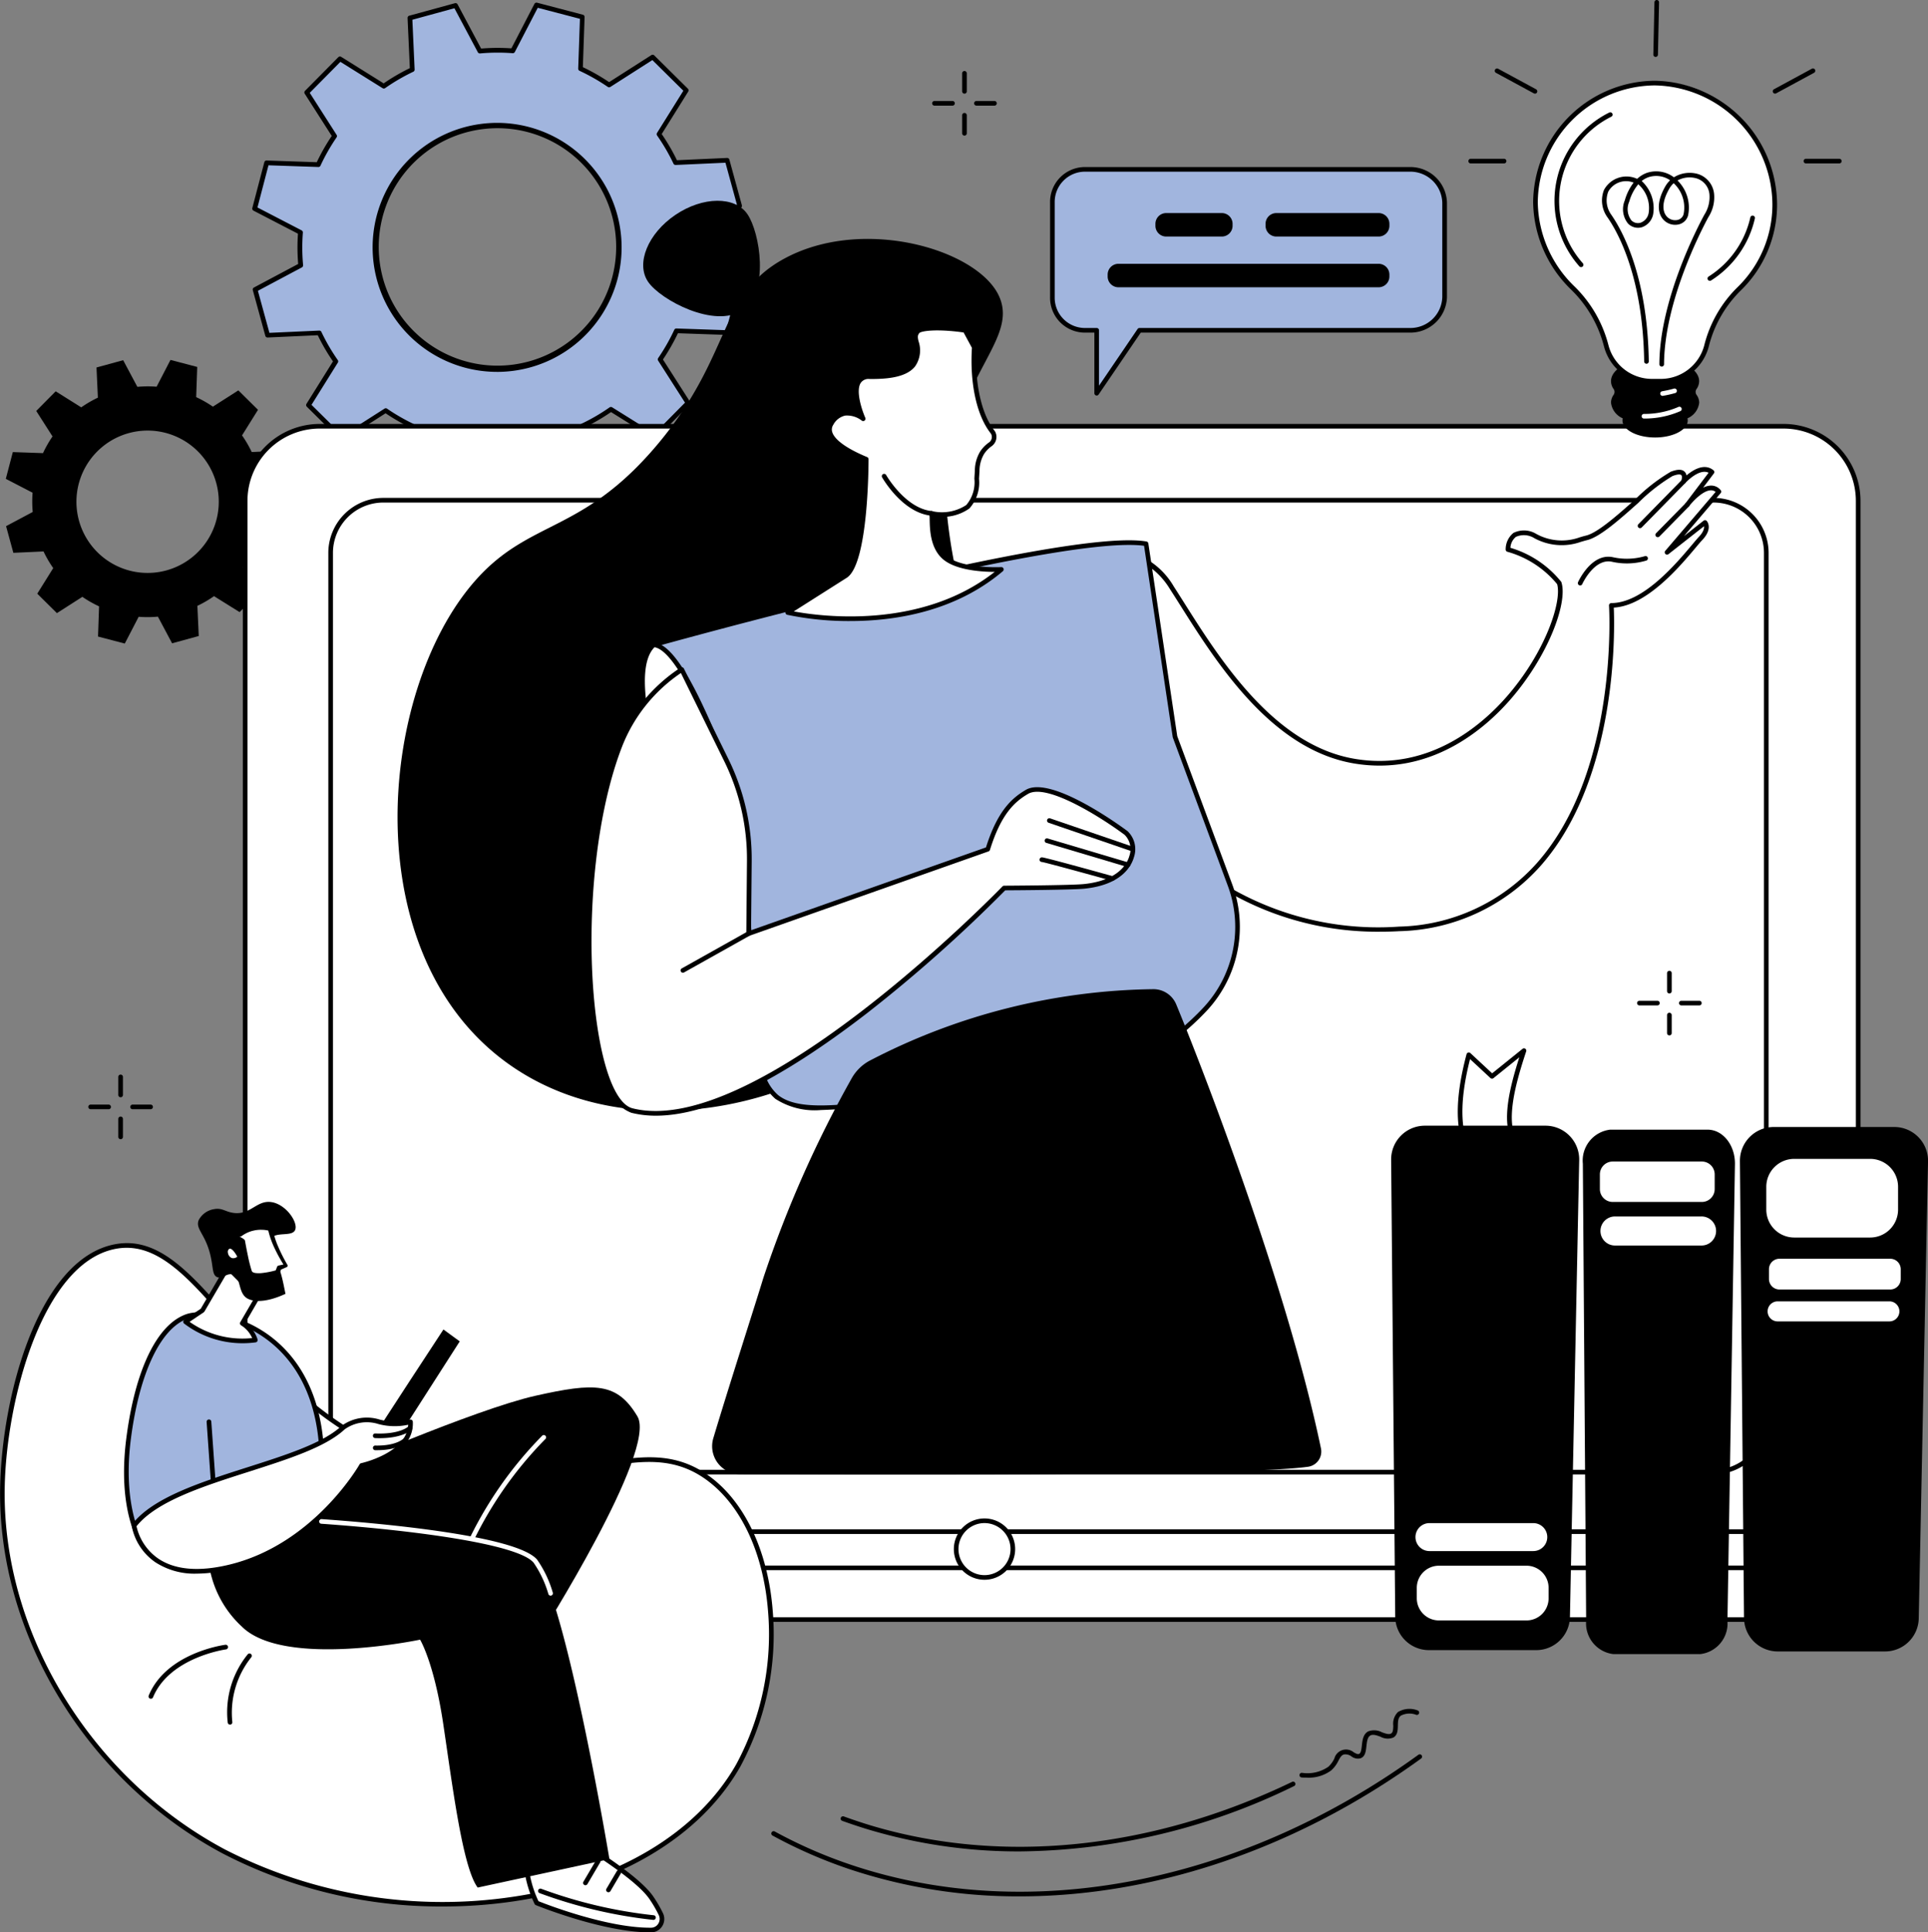 <svg xmlns="http://www.w3.org/2000/svg" width="175" height="175.383" viewBox="0 0 175 175.383">
  <rect x="0" y="0" width="175" height="175.383" fill="#808080" stroke="none"/>
  <g id="Illustration" transform="translate(-336.998 -335.01)">
    <g id="Video_tutorial_1_" transform="translate(336.998 335.01)">
      <g id="Group_430" data-name="Group 430" transform="translate(0.524 0.243)">
        <g id="Group_428" data-name="Group 428" transform="translate(0 32.423)">
          <path id="Path_497" data-name="Path 497" d="M368.195,686.506l-.662-2.42-2.738.125a10.377,10.377,0,0,0-.88-1.51l1.449-2.322-1.784-1.764-2.31,1.477a10.5,10.5,0,0,0-1.517-.864l.095-2.74-2.428-.636-1.259,2.43a10.451,10.451,0,0,0-1.748.012l-1.288-2.419-2.42.662.125,2.738a10.384,10.384,0,0,0-1.51.88L347,678.7l-1.764,1.784,1.477,2.31a10.5,10.5,0,0,0-.864,1.517l-2.739-.095-.636,2.428,2.43,1.259a10.447,10.447,0,0,0,.012,1.748l-2.419,1.288.662,2.42,2.738-.125a10.376,10.376,0,0,0,.88,1.511l-1.449,2.322,1.784,1.764,2.31-1.477a10.508,10.508,0,0,0,1.517.864l-.095,2.74,2.428.636,1.259-2.43a10.438,10.438,0,0,0,1.748-.012l1.288,2.419,2.42-.662-.125-2.738a10.383,10.383,0,0,0,1.51-.88l2.322,1.449,1.764-1.783-1.477-2.31a10.5,10.5,0,0,0,.864-1.517l2.74.095.636-2.428-2.43-1.259a10.445,10.445,0,0,0-.012-1.748Zm-11.145,8.448a6.46,6.46,0,1,1,4.524-7.936A6.46,6.46,0,0,1,357.05,694.954Z" transform="translate(-342.47 -675.85)"/>
        </g>
        <g id="Group_429" data-name="Group 429" transform="translate(22.379)">
          <path id="Path_498" data-name="Path 498" d="M622.229,357.966l-1.134-4.141-4.684.213a17.734,17.734,0,0,0-1.506-2.585l2.48-3.973-3.052-3.02-3.951,2.527a18.05,18.05,0,0,0-2.6-1.48l.162-4.688-4.154-1.089-2.155,4.158a17.929,17.929,0,0,0-2.991.021l-2.2-4.14L592.3,340.9l.213,4.685a17.784,17.784,0,0,0-2.585,1.506l-3.973-2.48-3.02,3.052,2.527,3.951a17.989,17.989,0,0,0-1.48,2.6l-4.687-.162L578.21,358.2l4.158,2.155a17.828,17.828,0,0,0,.021,2.991l-4.14,2.2,1.134,4.141,4.685-.213a17.732,17.732,0,0,0,1.506,2.585l-2.48,3.973,3.052,3.023,3.951-2.527a17.979,17.979,0,0,0,2.6,1.48l-.162,4.687,4.154,1.089,2.155-4.158a17.828,17.828,0,0,0,2.991-.021l2.2,4.14,4.141-1.134-.213-4.685a17.736,17.736,0,0,0,2.585-1.506l3.973,2.48,3.02-3.052-2.527-3.951a18.039,18.039,0,0,0,1.48-2.6l4.688.162,1.089-4.154-4.158-2.155a17.834,17.834,0,0,0-.021-2.991Zm-19.072,14.456a11.053,11.053,0,1,1,7.742-13.58A11.053,11.053,0,0,1,603.158,372.422Z" transform="translate(-577.996 -339.52)" fill="#a1b5de"/>
          <path id="Path_499" data-name="Path 499" d="M594.666,382.024a.212.212,0,0,1-.054-.007l-4.154-1.089a.211.211,0,0,1-.157-.211l.157-4.549a18.334,18.334,0,0,1-2.383-1.359l-3.834,2.452a.211.211,0,0,1-.262-.028l-3.053-3.02a.212.212,0,0,1-.031-.262L583.3,370.1a18.037,18.037,0,0,1-1.383-2.375l-4.546.207a.206.206,0,0,1-.213-.155l-1.134-4.141a.21.21,0,0,1,.1-.241l4.017-2.138a18.03,18.03,0,0,1-.02-2.748l-4.035-2.091a.212.212,0,0,1-.107-.241l1.089-4.154a.206.206,0,0,1,.211-.157l4.549.156a18.353,18.353,0,0,1,1.359-2.384l-2.452-3.834a.211.211,0,0,1,.028-.262l3.02-3.052a.212.212,0,0,1,.262-.031l3.856,2.407a18.044,18.044,0,0,1,2.375-1.383l-.206-4.546a.209.209,0,0,1,.155-.213l4.141-1.134a.21.21,0,0,1,.242.1l2.138,4.017a18.033,18.033,0,0,1,2.748-.02l2.091-4.035a.212.212,0,0,1,.241-.107l4.154,1.089a.211.211,0,0,1,.157.211l-.157,4.549a18.291,18.291,0,0,1,2.384,1.359L612.2,342.3a.212.212,0,0,1,.262.028l3.052,3.02a.212.212,0,0,1,.031.262l-2.407,3.856a18.025,18.025,0,0,1,1.383,2.375l4.546-.207a.207.207,0,0,1,.213.155l1.134,4.141a.21.21,0,0,1-.1.241l-4.017,2.138a18.046,18.046,0,0,1,.02,2.748l4.035,2.091a.212.212,0,0,1,.107.241l-1.089,4.154a.2.2,0,0,1-.211.157l-4.549-.156a18.339,18.339,0,0,1-1.359,2.383l2.453,3.834a.211.211,0,0,1-.028.262l-3.02,3.052a.212.212,0,0,1-.262.031l-3.856-2.407a18.206,18.206,0,0,1-2.375,1.383l.207,4.546a.21.21,0,0,1-.155.213l-4.141,1.134a.211.211,0,0,1-.242-.1l-2.138-4.017a18.042,18.042,0,0,1-2.748.02l-2.091,4.035A.21.21,0,0,1,594.666,382.024Zm-3.937-1.461,3.828,1,2.078-4.009a.211.211,0,0,1,.2-.113,17.613,17.613,0,0,0,2.956-.021.211.211,0,0,1,.205.111l2.125,3.991,3.816-1.045-.205-4.517a.21.21,0,0,1,.12-.2,17.577,17.577,0,0,0,2.554-1.487.212.212,0,0,1,.233-.007l3.831,2.391,2.782-2.813-2.436-3.81a.21.21,0,0,1,0-.233,17.9,17.9,0,0,0,1.463-2.566.2.2,0,0,1,.2-.122l4.52.155,1-3.828L616,361.369a.211.211,0,0,1-.113-.2,17.613,17.613,0,0,0-.021-2.956.212.212,0,0,1,.111-.205l3.991-2.125-1.045-3.816-4.517.205a.209.209,0,0,1-.2-.12,17.683,17.683,0,0,0-1.487-2.554.212.212,0,0,1-.007-.233l2.391-3.831-2.813-2.782-3.81,2.436a.212.212,0,0,1-.233,0,17.9,17.9,0,0,0-2.566-1.462.211.211,0,0,1-.122-.2l.156-4.52-3.829-1-2.078,4.009a.207.207,0,0,1-.2.113,17.629,17.629,0,0,0-2.957.021.211.211,0,0,1-.205-.111l-2.124-3.991-3.816,1.045.205,4.517a.21.21,0,0,1-.12.2,17.671,17.671,0,0,0-2.554,1.487.212.212,0,0,1-.233.007l-3.831-2.391-2.782,2.813,2.436,3.81a.21.21,0,0,1,0,.233,17.808,17.808,0,0,0-1.462,2.566.2.2,0,0,1-.2.122l-4.52-.155-1,3.828,4.009,2.078a.211.211,0,0,1,.113.2,17.63,17.63,0,0,0,.021,2.957.212.212,0,0,1-.111.205l-3.991,2.124,1.045,3.816,4.517-.205a.207.207,0,0,1,.2.12,17.68,17.68,0,0,0,1.487,2.554.212.212,0,0,1,.007.233l-2.391,3.831,2.813,2.782,3.81-2.436a.212.212,0,0,1,.233,0,17.864,17.864,0,0,0,2.566,1.463.211.211,0,0,1,.122.2Zm7.474-9.512a11.3,11.3,0,1,1,2.993-.405A11.319,11.319,0,0,1,598.2,371.052Zm.034-22.117a10.907,10.907,0,0,0-2.881.39,10.776,10.776,0,1,0,2.881-.39Z" transform="translate(-575.979 -337.542)"/>
        </g>
      </g>
      <g id="Group_445" data-name="Group 445" transform="translate(22.041 18.222)">
        <g id="Group_433" data-name="Group 433" transform="translate(0 20.254)">
          <g id="Group_431" data-name="Group 431">
            <path id="Path_500" data-name="Path 500" d="M708.82,846.985H575.95a6.77,6.77,0,0,1-6.77-6.77V745.45a6.77,6.77,0,0,1,6.77-6.77H708.82a6.77,6.77,0,0,1,6.77,6.77v94.765A6.769,6.769,0,0,1,708.82,846.985Z" transform="translate(-568.969 -738.469)" fill="#fff"/>
            <path id="Path_501" data-name="Path 501" d="M706.831,845.206H573.961a6.989,6.989,0,0,1-6.981-6.981V743.461a6.989,6.989,0,0,1,6.981-6.981h132.87a6.989,6.989,0,0,1,6.981,6.981v94.765A6.988,6.988,0,0,1,706.831,845.206ZM573.961,736.9a6.567,6.567,0,0,0-6.56,6.559v94.765a6.566,6.566,0,0,0,6.56,6.559h132.87a6.567,6.567,0,0,0,6.56-6.559V743.46a6.566,6.566,0,0,0-6.56-6.559Z" transform="translate(-566.98 -736.48)"/>
          </g>
          <g id="Group_432" data-name="Group 432" transform="translate(7.76 6.713)">
            <path id="Path_502" data-name="Path 502" d="M775.681,896.939H654.931a4.782,4.782,0,0,1-4.781-4.781V813.511a4.782,4.782,0,0,1,4.781-4.781H775.68a4.782,4.782,0,0,1,4.781,4.781v78.647A4.78,4.78,0,0,1,775.681,896.939Z" transform="translate(-649.939 -808.519)" fill="#fff"/>
            <path id="Path_503" data-name="Path 503" d="M773.69,895.161H652.942a5,5,0,0,1-4.992-4.992V811.522a5,5,0,0,1,4.992-4.992H773.69a5,5,0,0,1,4.992,4.992V890.17A5,5,0,0,1,773.69,895.161ZM652.942,806.952a4.575,4.575,0,0,0-4.571,4.57V890.17a4.575,4.575,0,0,0,4.571,4.571H773.69a4.575,4.575,0,0,0,4.57-4.571V811.522a4.575,4.575,0,0,0-4.57-4.57Z" transform="translate(-647.95 -806.53)"/>
          </g>
        </g>
        <g id="Group_442" data-name="Group 442" transform="translate(14.043)">
          <g id="Group_434" data-name="Group 434">
            <path id="Path_504" data-name="Path 504" d="M765.69,596.795c1.975,5.213,3.948,21.785-3.653,32.061s-25.839,15.733-37.922,7.658c-14.573-9.738-12.477-34.029-3.6-44.177,4.969-5.683,9.709-4.238,16.567-12.389,6.84-8.13,5.5-13.58,11.484-16.866,7.2-3.949,17.7-.837,19.567,3.436,1.668,3.82-3.657,6.934-4.675,15.862a18.415,18.415,0,0,0-.032,4.265A46.447,46.447,0,0,0,765.69,596.795Z" transform="translate(-713.511 -557.804)"/>
            <path id="Path_505" data-name="Path 505" d="M955.639,526.368c1.124,1.659,2.021,7.015-.472,8.706s-7.433-.927-8.557-2.586-.014-4.374,2.479-6.064S954.515,524.709,955.639,526.368Z" transform="translate(-923.873 -525.14)"/>
          </g>
          <g id="Group_435" data-name="Group 435" transform="translate(22.044 39.992)">
            <path id="Path_506" data-name="Path 506" d="M948.9,961.182s-5.4-13.564-2.218-16.426c.167-.149,2.314-.369,4.514,1.644a27.24,27.24,0,0,1,4.216,6.035l.705,9.363Z" transform="translate(-945.472 -944.45)" fill="#fff"/>
            <path id="Path_507" data-name="Path 507" d="M954.173,959.983h-.018l-7.219-.615a.21.21,0,0,1-.178-.132c-.222-.56-5.414-13.734-2.162-16.66.3-.269,2.568-.395,4.8,1.645a27.017,27.017,0,0,1,4.261,6.093.2.2,0,0,1,.023.081l.705,9.363a.212.212,0,0,1-.062.166A.209.209,0,0,1,954.173,959.983Zm-7.07-1.025,6.841.584-.683-9.073a26.774,26.774,0,0,0-4.152-5.938c-2.054-1.879-4.008-1.724-4.244-1.63C942.012,945.518,946.582,957.612,947.1,958.959ZM944.856,942.9Z" transform="translate(-943.528 -942.425)"/>
          </g>
          <g id="Group_436" data-name="Group 436" transform="translate(65.184 24.168)">
            <path id="Path_508" data-name="Path 508" d="M1396.983,787.284a6.681,6.681,0,0,1,3.757,3.006c3.3,5.094,8.4,14.358,16.555,15.743,12.246,2.078,19.666-12.822,18.613-16.159a9.124,9.124,0,0,0-4.648-3.041s-.031-2.329,2.482-1.226a5.44,5.44,0,0,0,4.641.166c1.974-.463,6.169-5.206,7.732-5.809s1.074.7,1.074.7,1.531-1.723,2.587-.86l-2.25,2.973s1.82-2.4,2.875-1.2l-4.708,5.509,3.45-2.708s.48.529-.422,1.466-4.571,6.052-8.082,6.052c0,0,1.892,28.216-19.236,29.362A27.26,27.26,0,0,1,1395.86,807.6Z" transform="translate(-1395.649 -779.348)" fill="#fff"/>
            <path id="Path_509" data-name="Path 509" d="M1417.7,819.488a27.148,27.148,0,0,1-18.005-6.558,26.78,26.78,0,0,1-6.016-7.264.214.214,0,0,1-.022-.106l1.123-20.319a.21.21,0,0,1,.255-.195,6.836,6.836,0,0,1,3.889,3.1c.312.481.638,1,.983,1.544,3.24,5.124,8.135,12.868,15.43,14.106,6.744,1.144,11.554-3.051,13.822-5.654,3.513-4.033,5.016-8.629,4.566-10.2a8.97,8.97,0,0,0-4.508-2.935.211.211,0,0,1-.161-.2,1.91,1.91,0,0,1,.7-1.51,2.148,2.148,0,0,1,2.078.088,4.791,4.791,0,0,0,3.937.312c.186-.056.378-.114.571-.159,1.057-.248,2.874-1.865,4.477-3.291a15.744,15.744,0,0,1,3.228-2.509c.6-.233,1.014-.232,1.251,0a.613.613,0,0,1,.169.34c.573-.49,1.612-1.157,2.45-.47a.211.211,0,0,1,.034.29l-.979,1.295a1.691,1.691,0,0,1,.687-.195,1.107,1.107,0,0,1,.909.411.21.21,0,0,1,0,.275l-3.329,3.9,1.781-1.4a.21.21,0,0,1,.286.024c.025.028.6.687-.426,1.754-.132.138-.333.376-.585.677-1.449,1.723-4.427,5.265-7.427,5.434.082,1.886.408,15.477-6.659,23.457a17.689,17.689,0,0,1-12.787,5.91Q1418.544,819.489,1417.7,819.488Zm-23.619-13.963a26.617,26.617,0,0,0,5.9,7.1,26.913,26.913,0,0,0,19.417,6.4,17.279,17.279,0,0,0,12.493-5.768c7.452-8.413,6.554-23.221,6.544-23.37a.21.21,0,0,1,.056-.158.214.214,0,0,1,.154-.067c2.879,0,5.883-3.573,7.327-5.29.258-.307.462-.549.6-.7.447-.464.51-.794.487-.984l-3.233,2.539a.211.211,0,0,1-.29-.3l4.578-5.357a.671.671,0,0,0-.446-.143c-.736.026-1.674,1.057-1.972,1.452a.211.211,0,0,1-.336-.254l2.114-2.793c-.884-.429-2.111.931-2.125.947a.211.211,0,0,1-.354-.214c.044-.12.106-.417,0-.52-.039-.037-.207-.14-.8.09a16.181,16.181,0,0,0-3.1,2.43c-1.72,1.531-3.5,3.114-4.661,3.387-.181.042-.358.1-.546.152a5.206,5.206,0,0,1-4.227-.33,1.786,1.786,0,0,0-1.675-.123,1.366,1.366,0,0,0-.5.994,9.285,9.285,0,0,1,4.6,3.075.194.194,0,0,1,.032.063c.582,1.845-1.181,6.667-4.64,10.638-2.326,2.669-7.265,6.971-14.21,5.793-7.481-1.27-12.437-9.109-15.717-14.3-.343-.543-.67-1.06-.98-1.54a6.872,6.872,0,0,0-3.384-2.841Z" transform="translate(-1393.657 -777.316)"/>
          </g>
          <path id="Path_510" data-name="Path 510" d="M1888.271,793.3a.211.211,0,0,1-.15-.359l3.947-4.023a.211.211,0,1,1,.3.3l-3.947,4.023A.214.214,0,0,1,1888.271,793.3Z" transform="translate(-1775.494 -763.586)"/>
          <path id="Path_511" data-name="Path 511" d="M1905.031,814.055a.211.211,0,0,1-.151-.358l2.677-2.724a.211.211,0,0,1,.3.3l-2.677,2.724A.21.21,0,0,1,1905.031,814.055Z" transform="translate(-1790.647 -783.522)"/>
          <path id="Path_512" data-name="Path 512" d="M1831.565,864.226a.2.2,0,0,1-.086-.019.211.211,0,0,1-.105-.279c.049-.109,1.227-2.661,3.151-2.268a5.853,5.853,0,0,0,2.919-.093.211.211,0,0,1,.146.395,6.141,6.141,0,0,1-3.151.111c-1.6-.327-2.672,2.006-2.683,2.03A.209.209,0,0,1,1831.565,864.226Z" transform="translate(-1724.223 -829.312)"/>
          <g id="Group_437" data-name="Group 437" transform="translate(23.042 30.817)">
            <path id="Path_513" data-name="Path 513" d="M956.14,858.149s37.175-10.42,44.688-9.167l2.628,17.515,4.971,13.4a10.984,10.984,0,0,1-2.152,11.229,22.747,22.747,0,0,1-16.317,7.334c-15.665.705-23.285,4.566-24.115-2.356s-1.818-23.527-1.818-23.527C961.522,865.972,958.475,858.34,956.14,858.149Z" transform="translate(-955.929 -848.668)" fill="#a1b5de"/>
            <path id="Path_514" data-name="Path 514" d="M969.318,898.4a6.575,6.575,0,0,1-4.127-1.018,4.553,4.553,0,0,1-1.546-3.231c-.8-6.7-1.767-22.68-1.817-23.507-1.871-4.935-5.338-14.071-7.695-14.263a.211.211,0,0,1-.039-.413c1.52-.426,37.307-10.419,44.779-9.173a.21.21,0,0,1,.173.176l2.624,17.494,4.964,13.379a11.144,11.144,0,0,1-2.194,11.445,23.059,23.059,0,0,1-16.463,7.4c-4.6.207-8.56.694-11.745,1.085A62.706,62.706,0,0,1,969.318,898.4Zm-14.457-42.208c2.271,1.3,4.878,7.751,7.373,14.332a.2.2,0,0,1,.013.062c.01.166,1,16.678,1.817,23.514a4.114,4.114,0,0,0,1.388,2.95c1.794,1.406,5.35.97,10.731.309,3.192-.392,7.165-.88,11.777-1.088a22.646,22.646,0,0,0,16.171-7.266,10.72,10.72,0,0,0,2.109-11.014l-4.971-13.4a.213.213,0,0,1-.011-.042l-2.6-17.362C991.511,846.2,959.828,854.822,954.861,856.192Z" transform="translate(-953.94 -846.689)"/>
          </g>
          <g id="Group_439" data-name="Group 439" transform="translate(35.205 11.347)">
            <g id="Group_438" data-name="Group 438">
              <path id="Path_515" data-name="Path 515" d="M1096.1,662.523a4.213,4.213,0,0,0,3.3-.6c.814-.733.746-1.785.838-3.081a3.491,3.491,0,0,1,.449-1.8,2.821,2.821,0,0,1,.761-.786.817.817,0,0,0,.243-1.051l-.151-.207c-1.193-1.626-1.752-4.526-1.559-7.543l-.835-1.54c-2.314-.341-4.156-.23-4.365.173-.077.149-.215.267-.066.862.715,2.872-1.944,3.187-4.237,3.167s-.584,3.819-.584,3.819a1.878,1.878,0,0,0-2.894.442c-.817,1.334,1.686,2.612,3.17,3.23,0,0,.018,9.333-1.872,10.578l-5.247,3.34s11.481,2.8,19.391-3.91c0,0-3.516.187-5.062-1.009S1096.254,662.826,1096.1,662.523Z" transform="translate(-1082.839 -645.499)" fill="#fff"/>
              <path id="Path_516" data-name="Path 516" d="M1086.733,670.34a27.185,27.185,0,0,1-5.721-.568.211.211,0,0,1-.063-.382l5.247-3.34c1.443-.952,1.767-7.6,1.774-10.261-1.339-.568-2.939-1.44-3.268-2.453a1.188,1.188,0,0,1,.128-1.026,2.023,2.023,0,0,1,1.372-1.035,2.2,2.2,0,0,1,1.283.208c-.28-.8-.658-2.222-.152-2.995a1.26,1.26,0,0,1,1.157-.539c1.4.015,3.093-.091,3.8-.988a2.13,2.13,0,0,0,.23-1.918,1.122,1.122,0,0,1,.058-.965c.009-.015.017-.03.025-.045.317-.613,2.6-.577,4.583-.285a.209.209,0,0,1,.154.108l.835,1.541a.2.2,0,0,1,.025.114c-.193,3.027.389,5.864,1.519,7.4l.151.207c.006.009.012.017.016.026a1.028,1.028,0,0,1-.309,1.323,2.6,2.6,0,0,0-.7.726,3.025,3.025,0,0,0-.406,1.556l-.011.15c-.012.181-.022.358-.032.529a3.526,3.526,0,0,1-.875,2.694,4.183,4.183,0,0,1-3.194.691c0,.084.007.185.009.308.019.877.055,2.51,1.152,3.358,1.466,1.135,4.888.967,4.922.966a.211.211,0,0,1,.148.372C1096.24,669.505,1090.781,670.339,1086.733,670.34Zm-5.12-.875c2.235.422,11.464,1.74,18.234-3.586-1.1,0-3.381-.132-4.587-1.065-1.255-.971-1.294-2.734-1.315-3.682a3.318,3.318,0,0,0-.028-.474.2.2,0,0,1,.018-.217.211.211,0,0,1,.206-.081,4.015,4.015,0,0,0,3.128-.549,3.186,3.186,0,0,0,.736-2.4c.01-.173.019-.353.033-.537l.01-.148a3.413,3.413,0,0,1,.472-1.755,3.009,3.009,0,0,1,.818-.844.606.606,0,0,0,.186-.768l-.142-.194c-1.2-1.631-1.794-4.476-1.6-7.62l-.755-1.395c-2.45-.349-3.911-.142-4.043.078-.01.021-.023.041-.034.062-.061.1-.124.212-.014.652a2.551,2.551,0,0,1-.309,2.281c-.82,1.042-2.641,1.16-4.134,1.149a.856.856,0,0,0-.8.349c-.49.747.131,2.545.411,3.174a.211.211,0,0,1-.325.249,2.174,2.174,0,0,0-1.5-.451,1.624,1.624,0,0,0-1.082.839.771.771,0,0,0-.087.677c.226.7,1.348,1.5,3.159,2.249a.21.21,0,0,1,.129.194c0,.385,0,9.461-1.966,10.755Z" transform="translate(-1080.852 -643.543)"/>
            </g>
            <path id="Path_517" data-name="Path 517" d="M1176.678,787.577h-.021c-2.6-.265-4.383-3.348-4.457-3.479a.211.211,0,0,1,.367-.209c.017.031,1.746,3.025,4.133,3.267a.211.211,0,0,1-.022.422Z" transform="translate(-1163.421 -770.342)"/>
          </g>
          <g id="Group_441" data-name="Group 441" transform="translate(17.176 42.34)">
            <g id="Group_440" data-name="Group 440">
              <path id="Path_518" data-name="Path 518" d="M943.769,983.972c-1.66-1.244-7.083-4.864-9-3.735-1.277.75-2.534,1.912-3.555,5.2L909.508,993.1l.06-6.6a20.231,20.231,0,0,0-2.073-9.106l-4.054-8.246a14.673,14.673,0,0,0-5.611,6.894c-4.459,11.444-3.2,32.046,1.085,33.127,11.518,2.9,33.783-20.2,33.783-20.2s6.059-.029,7.245-.149C944.865,988.319,944.882,984.8,943.769,983.972Z" transform="translate(-894.814 -968.929)" fill="#fff"/>
              <path id="Path_519" data-name="Path 519" d="M899,1007.631a9.071,9.071,0,0,1-2.227-.263,3.274,3.274,0,0,1-1.883-1.877c-2.893-5.611-3.1-21.909.653-31.532a14.8,14.8,0,0,1,5.692-6.993.211.211,0,0,1,.306.082L905.6,975.3a20.539,20.539,0,0,1,2.095,9.2l-.057,6.3,21.322-7.52c1.053-3.337,2.36-4.483,3.618-5.222,2.343-1.377,8.954,3.538,9.234,3.748a2.262,2.262,0,0,1,.578,2.361c-.207.744-1.061,2.513-4.507,2.86-1.119.113-6.4.145-7.177.149a132.019,132.019,0,0,1-12.534,11.145C910.156,1004.51,903.727,1007.631,899,1007.631Zm2.269-40.178a14.359,14.359,0,0,0-5.333,6.661c-1.719,4.413-2.732,10.686-2.779,17.209-.043,6.017.765,11.372,2.107,13.976.494.956,1.036,1.516,1.612,1.661,11.269,2.844,33.358-19.91,33.58-20.14a.208.208,0,0,1,.151-.064c.06,0,6.062-.03,7.225-.148,3.188-.321,3.96-1.893,4.143-2.553a1.847,1.847,0,0,0-.425-1.911c-1.847-1.384-7.021-4.75-8.768-3.722-1.2.7-2.444,1.807-3.461,5.085a.211.211,0,0,1-.131.136L907.487,991.3a.211.211,0,0,1-.281-.2l.06-6.605a20.1,20.1,0,0,0-2.051-9.011Z" transform="translate(-892.725 -966.931)"/>
            </g>
            <path id="Path_520" data-name="Path 520" d="M1336.416,1112.9a.208.208,0,0,1-.068-.012l-7.563-2.593a.211.211,0,1,1,.136-.4l7.563,2.593a.211.211,0,0,1-.068.41Z" transform="translate(-1286.865 -1096.182)"/>
            <path id="Path_521" data-name="Path 521" d="M1333.678,1131.467a.216.216,0,0,1-.06-.009l-7.38-2.195a.211.211,0,0,1,.121-.4l7.379,2.195a.211.211,0,0,1-.06.413Z" transform="translate(-1284.555 -1113.333)"/>
            <path id="Path_522" data-name="Path 522" d="M1328.178,1149.065a.219.219,0,0,1-.057-.008c-2.409-.671-6.091-1.678-6.356-1.706a.205.205,0,0,1-.205-.211.215.215,0,0,1,.216-.211c.247,0,4.6,1.2,6.458,1.721a.212.212,0,0,1,.147.26A.21.21,0,0,1,1328.178,1149.065Z" transform="translate(-1280.462 -1129.679)"/>
          </g>
          <path id="Path_523" data-name="Path 523" d="M981.771,1220.676a.21.21,0,0,1-.1-.394l5.971-3.346a.21.21,0,0,1,.206.367l-5.971,3.346A.209.209,0,0,1,981.771,1220.676Z" transform="translate(-955.87 -1150.612)"/>
          <path id="Path_524" data-name="Path 524" d="M1053.565,1273.163a2.237,2.237,0,0,0-2.061-1.383,57.178,57.178,0,0,0-25.649,6.431,4.091,4.091,0,0,0-1.759,1.681,103.753,103.753,0,0,0-8.017,18.128c-.6,1.994-3.11,9.767-4.531,14.513a2.536,2.536,0,0,0,2.424,3.264c8.188.02,45.473.205,51.571-.672a1.394,1.394,0,0,0,1.159-1.666C1063.564,1298.416,1055.649,1278.2,1053.565,1273.163Z" transform="translate(-982.886 -1200.224)"/>
        </g>
        <g id="Group_444" data-name="Group 444" transform="translate(7.778 119.426)">
          <path id="Path_525" data-name="Path 525" d="M776.743,1787.042H649.793a1.655,1.655,0,0,1-1.653-1.653v-.4a1.655,1.655,0,0,1,1.653-1.653h126.95a1.655,1.655,0,0,1,1.653,1.653v.4A1.656,1.656,0,0,1,776.743,1787.042Zm-126.95-3.281a1.233,1.233,0,0,0-1.232,1.231v.4a1.233,1.233,0,0,0,1.232,1.231h126.95a1.233,1.233,0,0,0,1.232-1.231v-.4a1.233,1.233,0,0,0-1.232-1.231Z" transform="translate(-648.14 -1782.182)"/>
          <g id="Group_443" data-name="Group 443" transform="translate(56.594 0)">
            <circle id="Ellipse_213" data-name="Ellipse 213" cx="2.573" cy="2.573" r="2.573" transform="translate(0 5.08) rotate(-80.782)" fill="#fff"/>
            <path id="Path_526" data-name="Path 526" d="M1243.163,1778.576a2.783,2.783,0,1,1,2.783-2.783A2.786,2.786,0,0,1,1243.163,1778.576Zm0-5.146a2.362,2.362,0,1,0,2.362,2.362A2.365,2.365,0,0,0,1243.163,1773.431Z" transform="translate(-1240.215 -1772.842)"/>
          </g>
        </g>
      </g>
      <g id="Group_448" data-name="Group 448" transform="translate(95.313 15.161)">
        <g id="Group_446" data-name="Group 446">
          <path id="Path_527" data-name="Path 527" d="M1366.219,495.39h-29.546a2.969,2.969,0,0,0-2.953,3.034v8.551a2.96,2.96,0,0,0,2.953,3.024h1.069v5.71l3.888-5.71h24.59a3.091,3.091,0,0,0,3.105-3.024v-8.551A3.1,3.1,0,0,0,1366.219,495.39Z" transform="translate(-1333.509 -495.18)" fill="#a1b5de"/>
          <path id="Path_528" data-name="Path 528" d="M1335.751,513.939a.206.206,0,0,1-.062-.01.212.212,0,0,1-.149-.2v-5.5h-.858a3.165,3.165,0,0,1-3.162-3.234v-8.551a3.17,3.17,0,0,1,3.162-3.244h29.547a3.324,3.324,0,0,1,3.316,3.244v8.551a3.32,3.32,0,0,1-3.316,3.234H1339.75l-3.825,5.618A.212.212,0,0,1,1335.751,513.939Zm-1.069-20.319a2.754,2.754,0,0,0-2.742,2.823v8.551a2.749,2.749,0,0,0,2.742,2.814h1.069a.21.21,0,0,1,.211.211v5.026l3.5-5.145a.211.211,0,0,1,.174-.092h24.59a2.893,2.893,0,0,0,2.894-2.814v-8.551a2.9,2.9,0,0,0-2.894-2.823h-29.547Z" transform="translate(-1331.52 -493.2)"/>
        </g>
        <g id="Group_447" data-name="Group 447" transform="translate(5.226 4.177)">
          <path id="Path_529" data-name="Path 529" d="M1536.579,538.911h9.284a.978.978,0,0,0,.979-.979v-.174a.978.978,0,0,0-.979-.978h-9.284a.978.978,0,0,0-.978.978v.174A.978.978,0,0,0,1536.579,538.911Z" transform="translate(-1521.268 -536.78)"/>
          <path id="Path_530" data-name="Path 530" d="M1432.278,538.911h5.045a.978.978,0,0,0,.979-.979v-.174a.978.978,0,0,0-.979-.978h-5.045a.978.978,0,0,0-.979.978v.174A.978.978,0,0,0,1432.278,538.911Z" transform="translate(-1426.963 -536.78)"/>
          <path id="Path_531" data-name="Path 531" d="M1387.029,586.951h23.616a.978.978,0,0,0,.978-.979V585.8a.978.978,0,0,0-.978-.979h-23.616a.978.978,0,0,0-.979.979v.174A.978.978,0,0,0,1387.029,586.951Z" transform="translate(-1386.05 -580.216)"/>
        </g>
      </g>
      <g id="Group_454" data-name="Group 454" transform="translate(133.281 0)">
        <g id="Group_452" data-name="Group 452" transform="translate(5.878 7.33)">
          <g id="Group_450" data-name="Group 450">
            <path id="Path_532" data-name="Path 532" d="M1870.47,677.482a.463.463,0,0,1,0-.528,1.243,1.243,0,0,0,.236-.709c0-1.157-1.792-2.095-4-2.095s-4,.938-4,2.095a1.244,1.244,0,0,0,.236.709.462.462,0,0,1,0,.528,1.244,1.244,0,0,0-.236.709,1.761,1.761,0,0,0,1.064,1.422.827.827,0,0,0-.023.19c0,.856,1.326,1.551,2.962,1.551s2.962-.694,2.962-1.551a.827.827,0,0,0-.023-.19,1.761,1.761,0,0,0,1.064-1.422A1.252,1.252,0,0,0,1870.47,677.482Z" transform="translate(-1855.638 -648.977)"/>
            <g id="Group_449" data-name="Group 449">
              <path id="Path_533" data-name="Path 533" d="M1812.937,424.685a10.861,10.861,0,1,0-18.3,7.635,11.177,11.177,0,0,1,2.98,5.124l.025.094a4.29,4.29,0,0,0,4.153,3.211h.8a4.29,4.29,0,0,0,4.153-3.211l.014-.057a10.979,10.979,0,0,1,2.935-5.106A10.711,10.711,0,0,0,1812.937,424.685Z" transform="translate(-1791.007 -413.479)" fill="#fff"/>
              <path id="Path_534" data-name="Path 534" d="M1800.605,438.971h-.8a4.5,4.5,0,0,1-4.356-3.369l-.025-.094a11,11,0,0,0-2.924-5.028,11.251,11.251,0,0,1-3.481-7.935,11.122,11.122,0,0,1,11.058-11.056,11.3,11.3,0,0,1,11.083,11.206,10.87,10.87,0,0,1-3.305,7.84,10.77,10.77,0,0,0-2.878,5.009l-.014.057A4.5,4.5,0,0,1,1800.605,438.971Zm-.529-27.059a10.7,10.7,0,0,0-10.636,10.638,10.827,10.827,0,0,0,3.355,7.632,11.416,11.416,0,0,1,3.036,5.22l.025.094a4.081,4.081,0,0,0,3.949,3.053h.8a4.08,4.08,0,0,0,3.948-3.053l.014-.057a11.186,11.186,0,0,1,2.991-5.2,10.452,10.452,0,0,0,3.178-7.539A10.868,10.868,0,0,0,1800.076,411.912Z" transform="translate(-1789.018 -411.49)"/>
            </g>
          </g>
          <g id="Group_451" data-name="Group 451" transform="translate(1.932 2.863)">
            <path id="Path_535" data-name="Path 535" d="M1859.618,514.916h0a.211.211,0,0,1-.211-.212c.023-5.782,3.4-12.309,4.076-13.559a2.979,2.979,0,0,0,.47-1.861,1.667,1.667,0,0,0-1.145-1.441,2.293,2.293,0,0,0-1.755.181,3.458,3.458,0,0,1,.958,3.182,1.148,1.148,0,0,1-.943.824,1.452,1.452,0,0,1-1.418-.6c-.275-.393-.6-1.285.28-2.844a2.52,2.52,0,0,1,.45-.581l-.073-.048a2.231,2.231,0,0,0-1.922-.218,2.084,2.084,0,0,0-.583.335,3.351,3.351,0,0,1,1.054,2.933,1.55,1.55,0,0,1-1.027,1.258,1.263,1.263,0,0,1-1.26-.321,2.072,2.072,0,0,1-.3-2.113,4.8,4.8,0,0,1,.8-1.612,1.851,1.851,0,0,0-2.3.817,2.21,2.21,0,0,0,.257,2.074c.99,1.416,3.307,5.547,3.42,13.335a.21.21,0,0,1-.208.214h0a.211.211,0,0,1-.211-.208c-.112-7.671-2.376-11.716-3.344-13.1a2.6,2.6,0,0,1-.3-2.474,2.317,2.317,0,0,1,3.008-1,2.55,2.55,0,0,1,.849-.532,2.662,2.662,0,0,1,2.293.258c.065.041.129.085.193.134a2.719,2.719,0,0,1,2.214-.289,2.107,2.107,0,0,1,1.432,1.772,3.319,3.319,0,0,1-.516,2.132c-.668,1.234-4,7.68-4.025,13.36A.212.212,0,0,1,1859.618,514.916Zm-2.128-16.546a4.242,4.242,0,0,0-.819,1.578,1.679,1.679,0,0,0,.194,1.693.83.83,0,0,0,.841.215,1.143,1.143,0,0,0,.736-.938A2.859,2.859,0,0,0,1857.49,498.369Zm3.218-.1a2.026,2.026,0,0,0-.411.518c-.77,1.358-.519,2.084-.3,2.4a1.024,1.024,0,0,0,1,.429.726.726,0,0,0,.606-.525A3.016,3.016,0,0,0,1860.707,498.272Z" transform="translate(-1849.881 -491.837)"/>
            <path id="Path_536" data-name="Path 536" d="M1954.4,544.982a.211.211,0,0,1-.112-.389,8.591,8.591,0,0,0,3.791-5.38.211.211,0,0,1,.411.091,9.011,9.011,0,0,1-3.979,5.646A.2.2,0,0,1,1954.4,544.982Z" transform="translate(-1940.292 -529.686)"/>
            <path id="Path_537" data-name="Path 537" d="M1811.6,455.416a.209.209,0,0,1-.157-.071,8.949,8.949,0,0,1,2.712-13.958.211.211,0,1,1,.188.378,8.527,8.527,0,0,0-2.585,13.3.211.211,0,0,1-.158.351Z" transform="translate(-1809.18 -441.365)"/>
            <path id="Path_538" data-name="Path 538" d="M1909.617,703.656a.211.211,0,0,1-.036-.419,10.422,10.422,0,0,0,1.052-.236.211.211,0,1,1,.114.405,10.776,10.776,0,0,1-1.1.246Z" transform="translate(-1899.801 -677.919)" fill="#fff"/>
            <path id="Path_539" data-name="Path 539" d="M1892,721.322a.211.211,0,0,1,0-.422,7.721,7.721,0,0,0,3.11-.626.211.211,0,1,1,.178.381,8.128,8.128,0,0,1-3.284.666Z" transform="translate(-1883.873 -693.526)" fill="#fff"/>
          </g>
        </g>
        <g id="Group_453" data-name="Group 453">
          <path id="Path_540" data-name="Path 540" d="M1903.03,340.176h0a.21.21,0,0,1-.206-.215l.1-4.745a.211.211,0,0,1,.211-.206h0a.21.21,0,0,1,.206.215l-.1,4.745A.21.21,0,0,1,1903.03,340.176Z" transform="translate(-1886.035 -335.01)"/>
          <path id="Path_541" data-name="Path 541" d="M1730.931,485.784h0l-3.03,0a.211.211,0,1,1,0-.422h0l3.029,0a.211.211,0,0,1,0,.422Z" transform="translate(-1727.69 -470.951)"/>
          <path id="Path_542" data-name="Path 542" d="M1756.46,402.225a.216.216,0,0,1-.1-.026l-3.418-1.852a.211.211,0,1,1,.2-.37l3.418,1.852a.211.211,0,0,1-.1.4Z" transform="translate(-1750.422 -393.728)"/>
          <path id="Path_543" data-name="Path 543" d="M2045.411,485.784a.211.211,0,1,1,0-.422l3.029,0h0a.211.211,0,0,1,0,.422l-3.029,0Z" transform="translate(-2014.771 -470.951)"/>
          <path id="Path_544" data-name="Path 544" d="M2016.244,402.227a.211.211,0,0,1-.1-.4l3.417-1.852a.211.211,0,1,1,.2.37l-3.417,1.852A.2.2,0,0,1,2016.244,402.227Z" transform="translate(-1988.399 -393.73)"/>
        </g>
      </g>
      <g id="Group_467" data-name="Group 467" transform="translate(0 109.084)">
        <g id="Group_455" data-name="Group 455" transform="translate(0 3.742)">
          <path id="Path_545" data-name="Path 545" d="M349.31,1514.619c-6.707,1.439-9.956,13.831-10.1,21.852-.242,13.649,8.3,26.731,20.091,33.018,15.665,8.354,39.018,5.757,46.71-7.817,4.59-8.1,3.96-20.739-2.425-25.816-6.4-5.09-12.972,1.882-25.207-1.24C361.474,1530.3,357.7,1512.82,349.31,1514.619Z" transform="translate(-338.996 -1514.277)" fill="#fff"/>
          <path id="Path_546" data-name="Path 546" d="M377.21,1572.482a42.958,42.958,0,0,1-20-4.811c-12.319-6.57-20.438-19.915-20.2-33.208.147-8.275,3.427-20.587,10.264-22.054,4.023-.865,6.97,2.522,10.7,6.808,4.227,4.856,9.488,10.9,18.466,13.19,5.833,1.488,10.295.679,14.231-.035,4.276-.776,7.655-1.389,11.055,1.315,3.026,2.406,5,6.751,5.407,11.922a25.326,25.326,0,0,1-2.93,14.162c-3.612,6.375-11.09,10.836-20.517,12.237A44.033,44.033,0,0,1,377.21,1572.482Zm-29.854-59.661c-6.539,1.4-9.792,13.748-9.931,21.65-.232,13.138,7.8,26.331,19.98,32.828a43.286,43.286,0,0,0,26.215,4.293c9.3-1.382,16.664-5.766,20.212-12.028a24.887,24.887,0,0,0,2.876-13.921c-.4-5.055-2.315-9.293-5.249-11.626-3.251-2.586-6.546-1.988-10.718-1.23-3.978.722-8.488,1.54-14.41.029-9.106-2.324-14.414-8.421-18.68-13.321C354.013,1515.313,351.138,1512.009,347.357,1512.821Z" transform="translate(-336.998 -1512.273)"/>
        </g>
        <g id="Group_466" data-name="Group 466" transform="translate(11.256)">
          <g id="Group_457" data-name="Group 457" transform="translate(36.262 57.078)">
            <g id="Group_456" data-name="Group 456">
              <path id="Path_547" data-name="Path 547" d="M836,2077.336s6.061,2.49,10.379,2.452a1,1,0,0,0,.893-1.431,11.3,11.3,0,0,0-.846-1.465c-1.5-2.251-7.919-5.9-7.919-5.9l-1.035.449a.669.669,0,0,0-.318.94l.261.467-1.72,0a.683.683,0,0,0-.684.718A10.265,10.265,0,0,0,836,2077.336Z" transform="translate(-834.799 -2070.779)" fill="#fff"/>
              <path id="Path_548" data-name="Path 548" d="M844.3,2078.015c-4.305,0-10.3-2.444-10.364-2.469a.21.21,0,0,1-.11-.1,10.376,10.376,0,0,1-1.009-3.853.885.885,0,0,1,.243-.661.9.9,0,0,1,.65-.279h1.362l-.085-.153a.88.88,0,0,1,.418-1.237l1.035-.448a.21.21,0,0,1,.188.01c.264.15,6.481,3.7,7.99,5.97a11.518,11.518,0,0,1,.862,1.493,1.221,1.221,0,0,1-.075,1.168,1.2,1.2,0,0,1-1.007.562Zm-10.127-2.828c.705.282,6.166,2.407,10.126,2.407h.095a.769.769,0,0,0,.655-.366.8.8,0,0,0,.05-.766,11.268,11.268,0,0,0-.831-1.437c-1.359-2.041-6.971-5.331-7.757-5.785l-.937.406a.458.458,0,0,0-.218.644l.261.467a.211.211,0,0,1-.184.314h0l-1.72,0h0a.474.474,0,0,0-.345.148.465.465,0,0,0-.128.348A9.94,9.94,0,0,0,834.173,2075.187Z" transform="translate(-832.816 -2068.795)"/>
            </g>
            <path id="Path_549" data-name="Path 549" d="M857.165,2126.461h-.014a43.057,43.057,0,0,1-10.319-2.428.211.211,0,1,1,.15-.394,42.565,42.565,0,0,0,10.2,2.4.211.211,0,0,1-.014.421Z" transform="translate(-845.366 -2118.37)"/>
            <path id="Path_550" data-name="Path 550" d="M911.254,2108.182a.214.214,0,0,1-.106-.029.21.21,0,0,1-.075-.288l.928-1.578a.211.211,0,1,1,.363.214l-.928,1.578A.214.214,0,0,1,911.254,2108.182Z" transform="translate(-903.546 -2102.6)"/>
            <path id="Path_551" data-name="Path 551" d="M889.5,2097.687a.21.21,0,0,1-.181-.317l1.166-1.982a.211.211,0,0,1,.363.214l-1.166,1.982A.211.211,0,0,1,889.5,2097.687Z" transform="translate(-883.881 -2092.745)"/>
          </g>
          <path id="Path_552" data-name="Path 552" d="M613.744,1656.833c.186-.2,13.432-5.918,18.846-7.135s7.431-1.229,9.274,1.866-8.875,19.978-8.875,19.978l-22.8-5.943Z" transform="translate(-595.264 -1632.097)"/>
          <path id="Path_553" data-name="Path 553" d="M779.161,1704.476a.21.21,0,0,1-.193-.3,35.244,35.244,0,0,1,6.817-9.82.211.211,0,1,1,.291.3,34.793,34.793,0,0,0-6.724,9.688A.21.21,0,0,1,779.161,1704.476Z" transform="translate(-747.85 -1673.112)" fill="#fff"/>
          <path id="Path_554" data-name="Path 554" d="M534.19,1777.835a9.591,9.591,0,0,0,3.057,6.252c3.831,3.788,16.174,1.182,16.174,1.182s1.269,2.08,2.1,7.636,1.755,13.038,3.128,14.864l11.958-2.582s-3.966-23.8-6.721-27.042-22.8-3.745-22.8-3.745Z" transform="translate(-526.547 -1745.536)"/>
          <path id="Path_555" data-name="Path 555" d="M660.264,1780.593a.212.212,0,0,1-.2-.142,9.933,9.933,0,0,0-1.345-2.852c-1.447-1.7-10.9-2.939-19.269-3.531a.211.211,0,1,1,.03-.421c5.257.372,17.685,1.475,19.56,3.678a10.146,10.146,0,0,1,1.421,2.987.211.211,0,0,1-.129.269A.166.166,0,0,1,660.264,1780.593Z" transform="translate(-621.543 -1744.855)" fill="#fff"/>
          <g id="Group_460" data-name="Group 460" transform="translate(0 10.008)">
            <path id="Path_556" data-name="Path 556" d="M692.38,1603.586c.059-.189,6.191-9.526,6.191-9.526l1.479,1.08-5.6,8.737Z" transform="translate(-669.577 -1592.487)"/>
            <g id="Group_458" data-name="Group 458">
              <path id="Path_557" data-name="Path 557" d="M458.143,1600.713s-2.146-3-1.267-9.716,3.029-10.2,5.277-11,11.5.658,12.222,11.944Z" transform="translate(-456.452 -1579.607)" fill="#a1b5de"/>
              <path id="Path_558" data-name="Path 558" d="M456.135,1598.969a.21.21,0,0,1-.172-.088c-.089-.126-2.184-3.145-1.3-9.867.807-6.166,2.78-10.238,5.416-11.172,1.223-.433,4.324-.22,7.1,1.613,2.252,1.486,5.017,4.517,5.4,10.517a.209.209,0,0,1-.11.2l-16.232,8.773A.209.209,0,0,1,456.135,1598.969Zm5.362-20.9a4.006,4.006,0,0,0-1.281.173c-2.444.865-4.364,4.913-5.139,10.83-.747,5.705.729,8.714,1.132,9.409l15.939-8.614c-.4-5.738-3.049-8.635-5.2-10.057A10.311,10.311,0,0,0,461.5,1578.066Z" transform="translate(-454.443 -1577.651)"/>
            </g>
            <path id="Path_559" data-name="Path 559" d="M533.35,1686.051a.21.21,0,0,1-.21-.2l-.446-6.3a.211.211,0,0,1,.2-.225.209.209,0,0,1,.225.2l.446,6.3a.211.211,0,0,1-.2.225Z" transform="translate(-525.195 -1669.585)"/>
            <g id="Group_459" data-name="Group 459" transform="translate(0.699 9.579)">
              <path id="Path_560" data-name="Path 560" d="M463.94,1689.375s.779,5.641,8.664,3.753,12-9.218,12-9.218,4.591-.981,4.434-3.96a5.862,5.862,0,0,1-2.844,0,3.669,3.669,0,0,0-3.265.52C479.2,1683.966,467.29,1685.015,463.94,1689.375Z" transform="translate(-463.729 -1679.574)" fill="#fff"/>
              <path id="Path_561" data-name="Path 561" d="M467.636,1691.755a6.5,6.5,0,0,1-3.745-1.028,5.156,5.156,0,0,1-2.149-3.295.215.215,0,0,1,.041-.157c1.863-2.425,6.244-3.824,10.48-5.177,3.53-1.127,6.864-2.192,8.529-3.753a3.875,3.875,0,0,1,3.472-.566,5.654,5.654,0,0,0,2.726,0,.211.211,0,0,1,.265.193c.152,2.918-3.83,3.994-4.509,4.156-.488.817-4.65,7.457-12.081,9.237A13.036,13.036,0,0,1,467.636,1691.755Zm-5.461-4.3a4.843,4.843,0,0,0,1.96,2.925c1.52,1.035,3.684,1.226,6.431.568,7.7-1.844,11.82-9.043,11.86-9.115a.21.21,0,0,1,.14-.1c.043-.01,4.146-.92,4.269-3.49a5.784,5.784,0,0,1-2.7-.062,3.463,3.463,0,0,0-3.057.473c-1.734,1.625-5.112,2.7-8.689,3.847C468.261,1683.818,463.991,1685.182,462.175,1687.458Z" transform="translate(-461.74 -1677.603)"/>
            </g>
            <path id="Path_562" data-name="Path 562" d="M690.777,1686.285q-.191,0-.4-.009a.211.211,0,0,1-.2-.218.206.206,0,0,1,.219-.2c2.268.091,3.005-.637,3.012-.644a.211.211,0,0,1,.3.294C693.679,1685.54,692.926,1686.285,690.777,1686.285Z" transform="translate(-667.586 -1674.846)"/>
            <path id="Path_563" data-name="Path 563" d="M690.542,1697.647c-.051,0-.1,0-.155,0a.211.211,0,0,1,.008-.422c1.93.044,2.572-.64,2.579-.647a.212.212,0,0,1,.3-.016.209.209,0,0,1,.019.294C693.26,1696.889,692.575,1697.647,690.542,1697.647Z" transform="translate(-667.587 -1685.117)"/>
          </g>
          <g id="Group_465" data-name="Group 465" transform="translate(5.374)">
            <g id="Group_461" data-name="Group 461" transform="translate(0 5.719)">
              <path id="Path_564" data-name="Path 564" d="M516.539,1535.08c-.053.1-2.288,3.915-2.288,3.915l-1.541,1.035a8.541,8.541,0,0,0,6.339,1.658,2.727,2.727,0,0,0-.346-.713,2.772,2.772,0,0,0-.841-.8q.69-1.185,1.379-2.369Z" transform="translate(-512.5 -1534.872)" fill="#fff"/>
              <path id="Path_565" data-name="Path 565" d="M515.889,1540.014a8.748,8.748,0,0,1-5.286-1.783.211.211,0,0,1-.083-.173.209.209,0,0,1,.093-.168l1.5-1.008c.775-1.326,2.213-3.784,2.26-3.868a.211.211,0,0,1,.155-.107.217.217,0,0,1,.179.06l2.7,2.728a.21.21,0,0,1,.033.254l-1.279,2.2a2.948,2.948,0,0,1,1.105,1.514.211.211,0,0,1-.173.272A8.926,8.926,0,0,1,515.889,1540.014Zm-4.793-1.943a8.328,8.328,0,0,0,5.68,1.474,2.449,2.449,0,0,0-.23-.418,2.523,2.523,0,0,0-.776-.738.211.211,0,0,1-.072-.286l1.3-2.229-2.4-2.417c-.47.806-1.955,3.345-2.15,3.677a.221.221,0,0,1-.064.069Zm1.174-1.043h0Z" transform="translate(-510.519 -1532.904)"/>
            </g>
            <g id="Group_464" data-name="Group 464" transform="translate(1.34)">
              <path id="Path_566" data-name="Path 566" d="M531.131,1473.241c-1.322-.172-1.884,1.221-3.453.979-.719-.111-1-.465-1.7-.336a1.9,1.9,0,0,0-1.417,1.009c-.293.777.536,1.187,1.015,2.965.336,1.249.179,1.982.658,2.195s.9-.421,1.444-.225c.706.253.475,1.484,1.141,2.05.457.388,1.627.621,3.625-.306-.083-.361-.205-1.1-.4-1.779-.624-2.114-1.327-2.633-1.022-3.146.468-.788,1.989-.207,2.293-.86C533.628,1475.11,532.488,1473.418,531.131,1473.241Z" transform="translate(-524.501 -1473.227)"/>
              <g id="Group_462" data-name="Group 462" transform="translate(3.349 2.115)">
                <path id="Path_567" data-name="Path 567" d="M561.64,1498.319l.505.42a24.1,24.1,0,0,0,.632,2.792c.271.7,2.516.029,2.516.029l.162-.411.619-.2a11.464,11.464,0,0,1-1.433-3.35A3.216,3.216,0,0,0,561.64,1498.319Z" transform="translate(-561.429 -1497.276)" fill="#fff"/>
                <path id="Path_568" data-name="Path 568" d="M559.862,1496.334a2,2,0,0,1,.429.261l0,0a.212.212,0,0,1,.07.124c.079.449.166.9.26,1.348a13.2,13.2,0,0,0,.33,1.313l.027.076c.01.028.013.025.018.04a.217.217,0,0,0,.06.057.639.639,0,0,0,.241.081,2.538,2.538,0,0,0,.633,0,7.757,7.757,0,0,0,1.312-.265l-.135.125.162-.411.007-.018a.172.172,0,0,1,.125-.105l.638-.14-.079.219a14.684,14.684,0,0,1-.9-1.621,8.042,8.042,0,0,1-.618-1.769l.14.162a2.82,2.82,0,0,0-.73-.1,2.917,2.917,0,0,0-.747.083,2.771,2.771,0,0,0-.7.266,2.869,2.869,0,0,0-.321.2c-.066.041-.067.053-.1.059S559.915,1496.326,559.862,1496.334Zm-.422.007a1.8,1.8,0,0,1,.188-.241,1.147,1.147,0,0,1,.219-.183,3.422,3.422,0,0,1,.365-.223,3.232,3.232,0,0,1,.8-.3,3.3,3.3,0,0,1,.849-.095,3.136,3.136,0,0,1,.859.123.2.2,0,0,1,.139.151l0,.011a7.662,7.662,0,0,0,.53,1.7,14.419,14.419,0,0,0,.818,1.609.15.15,0,0,1-.053.206l-.016.009-.011,0-.6.262.131-.124-.162.411v0a.206.206,0,0,1-.134.122,8.145,8.145,0,0,1-1.393.28,2.948,2.948,0,0,1-.744-.008,1.047,1.047,0,0,1-.4-.147.639.639,0,0,1-.183-.183.94.94,0,0,1-.056-.115l-.031-.087a13.518,13.518,0,0,1-.344-1.364c-.095-.454-.182-.907-.262-1.364l.073.126A4.9,4.9,0,0,1,559.44,1496.341Z" transform="translate(-559.44 -1495.295)"/>
              </g>
              <g id="Group_463" data-name="Group 463" transform="translate(2.291 3.823)">
                <path id="Path_569" data-name="Path 569" d="M551.932,1516.314s-.592-1.322-1.136-.925S550.94,1517.223,551.932,1516.314Z" transform="translate(-550.393 -1515.104)" fill="#fff"/>
                <path id="Path_570" data-name="Path 570" d="M549.308,1514.831a.8.8,0,0,1-.269-.046,1.025,1.025,0,0,1-.626-.818.753.753,0,0,1,.268-.738.561.561,0,0,1,.487-.095c.52.138.921,1.005.965,1.1a.21.21,0,0,1-.05.241A1.151,1.151,0,0,1,549.308,1514.831Zm-.289-1.295a.149.149,0,0,0-.09.034.345.345,0,0,0-.1.336.6.6,0,0,0,.35.481.553.553,0,0,0,.5-.121c-.161-.307-.418-.672-.619-.726A.233.233,0,0,0,549.02,1513.536Z" transform="translate(-548.403 -1513.115)"/>
              </g>
            </g>
          </g>
        </g>
        <path id="Path_571" data-name="Path 571" d="M477.891,1897.526a.2.2,0,0,1-.081-.016.21.21,0,0,1-.114-.275c1.6-3.859,6.747-4.58,6.966-4.609a.211.211,0,0,1,.056.418c-.051.007-5.127.72-6.632,4.353A.209.209,0,0,1,477.891,1897.526Z" transform="translate(-464.197 -1852.43)"/>
        <path id="Path_572" data-name="Path 572" d="M552.418,1907.35a.211.211,0,0,1-.209-.189,8.341,8.341,0,0,1,1.821-6.2.21.21,0,1,1,.311.283,8.064,8.064,0,0,0-1.714,5.873.211.211,0,0,1-.187.232A.1.1,0,0,1,552.418,1907.35Z" transform="translate(-531.539 -1859.905)"/>
      </g>
      <g id="Group_472" data-name="Group 472" transform="translate(126.271 95.146)">
        <g id="Group_469" data-name="Group 469">
          <g id="Group_468" data-name="Group 468" transform="translate(6.048)">
            <path id="Path_573" data-name="Path 573" d="M1720.334,1338.66c-.866-2.207-.59-5.08.264-8.293l2.109,1.96,2.9-2.338c-1.259,3.782-1.994,7.155-.44,8.745Z" transform="translate(-1719.599 -1329.779)" fill="#fff"/>
            <path id="Path_574" data-name="Path 574" d="M1723.223,1336.959h0l-4.834-.076a.21.21,0,0,1-.193-.134c-.8-2.028-.711-4.783.256-8.424a.211.211,0,0,1,.348-.1l1.975,1.836,2.758-2.222a.209.209,0,0,1,.252-.009.211.211,0,0,1,.08.24c-1.109,3.331-2.034,6.949-.489,8.531a.211.211,0,0,1-.15.358Zm-4.688-.5,4.236.066c-1.2-1.722-.54-4.765.471-7.917l-2.347,1.891a.211.211,0,0,1-.276-.01l-1.851-1.72C1717.928,1332.078,1717.853,1334.6,1718.536,1336.464Z" transform="translate(-1717.655 -1327.791)"/>
          </g>
          <path id="Path_575" data-name="Path 575" d="M1667.714,1448.668h-9.733a3.061,3.061,0,0,1-3.062-3.035l-.37-41.473a3.062,3.062,0,0,1,3.062-3.09h10.945a3.063,3.063,0,0,1,3.062,3.124l-.841,41.473A3.064,3.064,0,0,1,1667.714,1448.668Z" transform="translate(-1654.549 -1394.047)"/>
          <path id="Path_576" data-name="Path 576" d="M1688.284,1779.978h-9.425a1.269,1.269,0,0,1,0-2.538h9.425a1.269,1.269,0,1,1,0,2.538Z" transform="translate(-1675.382 -1734.347)" fill="#fff"/>
          <path id="Path_577" data-name="Path 577" d="M1688.793,1822.746h-7.942a2.01,2.01,0,0,1-2.011-2.011v-.945a2.01,2.01,0,0,1,2.011-2.011h7.942a2.01,2.01,0,0,1,2.011,2.011v.945A2.01,2.01,0,0,1,1688.793,1822.746Z" transform="translate(-1676.512 -1770.82)" fill="#fff"/>
        </g>
        <g id="Group_470" data-name="Group 470" transform="translate(31.659 7.143)">
          <path id="Path_578" data-name="Path 578" d="M1998.054,1449.918h-9.733a3.062,3.062,0,0,1-3.062-3.035l-.37-41.473a3.062,3.062,0,0,1,3.062-3.09H1998.9a3.063,3.063,0,0,1,3.062,3.124l-.842,41.473A3.062,3.062,0,0,1,1998.054,1449.918Z" transform="translate(-1984.889 -1402.32)"/>
          <path id="Path_579" data-name="Path 579" d="M2019.275,1439.63h-6.888a2.537,2.537,0,0,1-2.537-2.537v-2.066a2.537,2.537,0,0,1,2.537-2.537h6.888a2.537,2.537,0,0,1,2.537,2.537v2.066A2.537,2.537,0,0,1,2019.275,1439.63Z" transform="translate(-2007.458 -1429.599)" fill="#fff"/>
          <path id="Path_580" data-name="Path 580" d="M2023.378,1529.87h-10.054a.954.954,0,0,1-.954-.954v-.883a.954.954,0,0,1,.954-.954h10.054a.954.954,0,0,1,.954.954v.883A.953.953,0,0,1,2023.378,1529.87Z" transform="translate(-2009.736 -1515.123)" fill="#fff"/>
          <path id="Path_581" data-name="Path 581" d="M2022.152,1569.241h-10.141a.91.91,0,1,1,0-1.821h10.141a.91.91,0,1,1,0,1.821Z" transform="translate(-2008.588 -1551.598)" fill="#fff"/>
        </g>
        <g id="Group_471" data-name="Group 471" transform="translate(17.401 7.385)">
          <path id="Path_582" data-name="Path 582" d="M1846.767,1452.448h-7.872a2.81,2.81,0,0,1-2.477-3.035l-.3-41.473a2.823,2.823,0,0,1,2.477-3.09h8.852c1.388,0,2.5,1.409,2.477,3.124l-.68,41.473A2.8,2.8,0,0,1,1846.767,1452.448Z" transform="translate(-1836.119 -1404.85)"/>
          <path id="Path_583" data-name="Path 583" d="M1861.495,1438.669h-8.088a1.167,1.167,0,0,1-1.167-1.167v-1.334a1.167,1.167,0,0,1,1.167-1.167h8.088a1.167,1.167,0,0,1,1.167,1.167v1.334A1.168,1.168,0,0,1,1861.495,1438.669Z" transform="translate(-1850.695 -1432.11)" fill="#fff"/>
          <path id="Path_584" data-name="Path 584" d="M1862.265,1489.667h-7.786a1.319,1.319,0,1,1,0-2.637h7.786a1.319,1.319,0,1,1,0,2.637Z" transform="translate(-1851.527 -1479.154)" fill="#fff"/>
        </g>
      </g>
      <g id="Group_478" data-name="Group 478" transform="translate(8.015 6.444)">
        <g id="Group_474" data-name="Group 474" transform="translate(61.98 148.675)">
          <g id="Group_473" data-name="Group 473">
            <path id="Path_585" data-name="Path 585" d="M1149.433,2028.594a47.4,47.4,0,0,1-13.694-1.976c-.813-.245-1.625-.516-2.415-.8a.211.211,0,1,1,.145-.4c.782.285,1.587.553,2.392.8,11.955,3.6,25.553,2.2,38.293-3.934a.211.211,0,1,1,.183.38A57.6,57.6,0,0,1,1149.433,2028.594Z" transform="translate(-1126.875 -2015.676)"/>
            <path id="Path_586" data-name="Path 586" d="M1089.907,2009.377a48.307,48.307,0,0,1-15.407-2.455,43.485,43.485,0,0,1-7.041-3.074.211.211,0,0,1,.2-.37,42.964,42.964,0,0,0,6.973,3.044c16.112,5.412,35.348,1.677,51.455-9.989a.211.211,0,1,1,.247.341C1115.019,2005.071,1102.162,2009.377,1089.907,2009.377Z" transform="translate(-1067.349 -1992.379)"/>
            <path id="Path_587" data-name="Path 587" d="M1568.435,1959.78c-.135,0-.276,0-.42-.012a.211.211,0,1,1,.024-.421,3.343,3.343,0,0,0,2.385-.548,2.414,2.414,0,0,0,.553-.758,1.094,1.094,0,0,1,1.76-.553c.217.12.356.192.475.143.182-.074.22-.409.259-.765.054-.482.114-1.028.573-1.279a1.521,1.521,0,0,1,1.258.083c.325.117.633.227.826.106.168-.1.185-.34.194-.717a1.475,1.475,0,0,1,.427-1.231,2.039,2.039,0,0,1,1.763-.153.211.211,0,1,1-.1.41,1.713,1.713,0,0,0-1.406.074c-.252.2-.259.544-.267.909-.009.391-.018.835-.393,1.067a1.352,1.352,0,0,1-1.189-.068c-.347-.124-.675-.241-.913-.11-.266.146-.312.558-.357.956-.052.463-.1.941-.519,1.109a.954.954,0,0,1-.838-.164.913.913,0,0,0-.679-.179c-.226.06-.335.243-.505.563a2.835,2.835,0,0,1-.65.879A3.41,3.41,0,0,1,1568.435,1959.78Z" transform="translate(-1519.853 -1953.562)"/>
          </g>
        </g>
        <g id="Group_475" data-name="Group 475" transform="translate(76.595)">
          <path id="Path_588" data-name="Path 588" d="M1248.451,404.307a.211.211,0,0,1-.211-.211v-1.635a.211.211,0,1,1,.422,0V404.1A.21.21,0,0,1,1248.451,404.307Z" transform="translate(-1245.518 -402.25)"/>
          <path id="Path_589" data-name="Path 589" d="M1248.451,444.037a.211.211,0,0,1-.211-.211v-1.635a.211.211,0,1,1,.422,0v1.635A.21.21,0,0,1,1248.451,444.037Z" transform="translate(-1245.518 -438.172)"/>
          <path id="Path_590" data-name="Path 590" d="M1221.686,431.072h-1.635a.211.211,0,1,1,0-.422h1.635a.211.211,0,0,1,0,.422Z" transform="translate(-1219.84 -427.928)"/>
          <path id="Path_591" data-name="Path 591" d="M1261.426,431.072h-1.635a.211.211,0,1,1,0-.422h1.635a.211.211,0,1,1,0,.422Z" transform="translate(-1255.771 -427.928)"/>
        </g>
        <g id="Group_476" data-name="Group 476" transform="translate(0 91.088)">
          <path id="Path_592" data-name="Path 592" d="M449.241,1354.747a.211.211,0,0,1-.211-.211V1352.9a.211.211,0,0,1,.422,0v1.635A.21.21,0,0,1,449.241,1354.747Z" transform="translate(-446.308 -1352.69)"/>
          <path id="Path_593" data-name="Path 593" d="M449.241,1394.477a.211.211,0,0,1-.211-.211v-1.635a.211.211,0,0,1,.422,0v1.635A.21.21,0,0,1,449.241,1394.477Z" transform="translate(-446.308 -1388.612)"/>
          <path id="Path_594" data-name="Path 594" d="M422.476,1381.512h-1.635a.211.211,0,0,1,0-.422h1.635a.211.211,0,0,1,0,.422Z" transform="translate(-420.63 -1378.368)"/>
          <path id="Path_595" data-name="Path 595" d="M462.216,1381.512h-1.635a.211.211,0,0,1,0-.422h1.635a.211.211,0,0,1,0,.422Z" transform="translate(-456.561 -1378.368)"/>
        </g>
        <g id="Group_477" data-name="Group 477" transform="translate(140.579 81.667)">
          <path id="Path_596" data-name="Path 596" d="M1916.071,1256.447a.21.21,0,0,1-.211-.211V1254.6a.211.211,0,1,1,.422,0v1.635A.211.211,0,0,1,1916.071,1256.447Z" transform="translate(-1913.139 -1254.39)"/>
          <path id="Path_597" data-name="Path 597" d="M1916.071,1296.177a.21.21,0,0,1-.211-.211v-1.635a.211.211,0,1,1,.422,0v1.635A.211.211,0,0,1,1916.071,1296.177Z" transform="translate(-1913.139 -1290.313)"/>
          <path id="Path_598" data-name="Path 598" d="M1889.315,1283.2h-1.634a.211.211,0,0,1,0-.422h1.634a.211.211,0,1,1,0,.422Z" transform="translate(-1887.47 -1280.059)"/>
          <path id="Path_599" data-name="Path 599" d="M1929.036,1283.2H1927.4a.211.211,0,0,1,0-.422h1.635a.211.211,0,1,1,0,.422Z" transform="translate(-1923.383 -1280.059)"/>
        </g>
      </g>
    </g>
  </g>
</svg>
